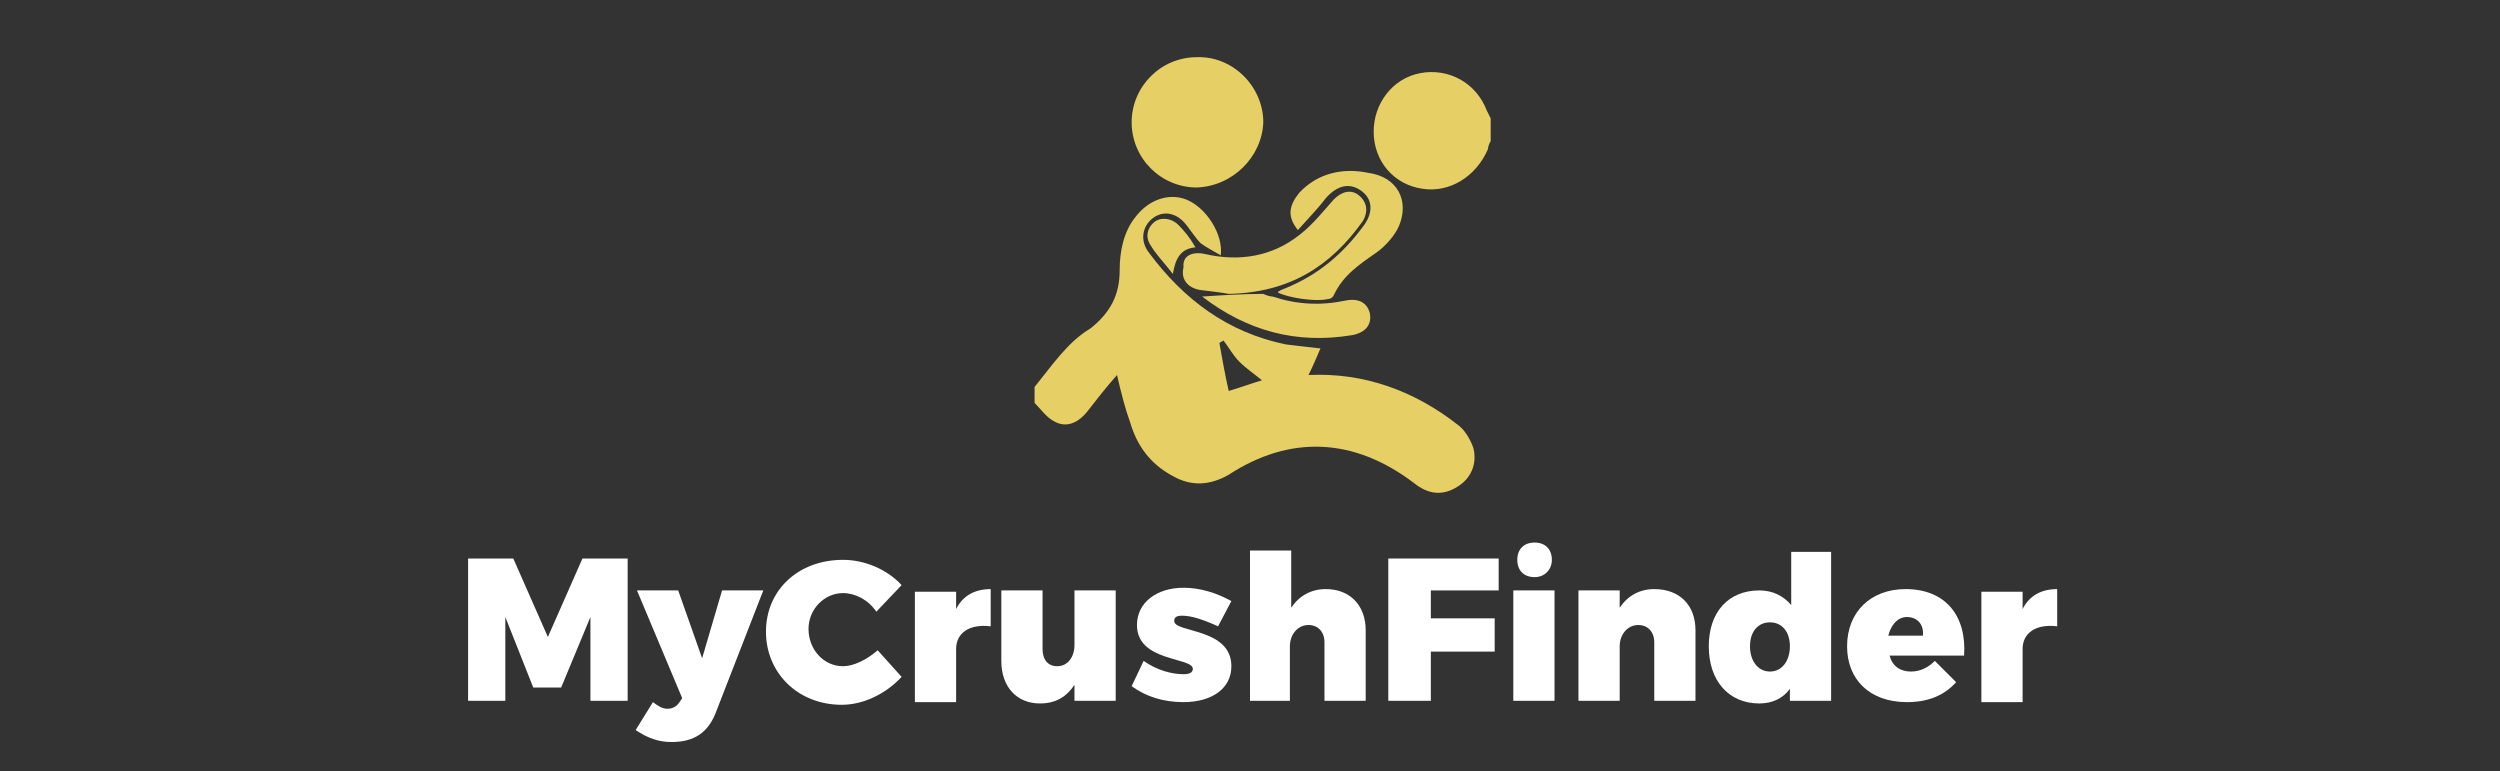 <?xml version="1.0" encoding="utf-8"?>
<!-- Generator: Adobe Illustrator 25.0.0, SVG Export Plug-In . SVG Version: 6.00 Build 0)  -->
<svg version="1.1" id="Layer_1" xmlns="http://www.w3.org/2000/svg" xmlns:xlink="http://www.w3.org/1999/xlink" x="0px" y="0px"
	 width="188px" height="58px" viewBox="0 0 188 58" style="enable-background:new 0 0 188 58;" xml:space="preserve">
<rect x="0" y="0" width="188" height="58" fill="#333333" stroke="none"/>
<style type="text/css">
	.st0{fill:#E6CF64;}
	.st1{fill:#FFFFFF;}
</style>
<g id="XMLID_28_">
	<g id="XMLID_29_">
		<path id="XMLID_45_" class="st0" d="M77.8,29.1c0,0.4,0,0.8,0,1.2c0.5,0.5,0.9,1.1,1.5,1.4c0.9,0.5,1.8,0.1,2.5-0.8
			c0.7-0.9,1.4-1.8,2.2-2.7c0.3,1.3,0.6,2.5,1,3.6c0.5,1.7,1.5,3.1,3.2,4c1.4,0.8,2.8,0.7,4.2-0.1c4.6-3,9.4-2.8,13.9,0.6
			c1.1,0.9,2.2,1,3.3,0.3c1-0.6,1.5-1.7,1.2-2.9c-0.2-0.6-0.6-1.3-1.1-1.7c-3.3-2.6-7.1-4-11.3-3.8c0.3-0.6,0.6-1.3,0.9-2
			c-0.9-0.1-1.8-0.2-2.6-0.3c-4.4-0.9-7.7-3.4-10.3-6.9c-0.7-0.9-0.5-2,0.3-2.6c0.8-0.6,1.8-0.4,2.5,0.5c0.4,0.5,0.7,1,1.1,1.4
			c0.4,0.3,1,0.6,1.5,0.9c0.2-1.6-1.1-3.6-2.6-4.2c-1.3-0.5-2.8,0-3.8,1.3c-0.9,1.1-1.2,2.6-1.2,4c0,1.9-0.7,3.2-2.2,4.4
			C80.3,25.7,79.1,27.5,77.8,29.1z M91.7,25.8c0.1-0.1,0.2-0.1,0.3-0.2c0.4,0.5,0.7,1.1,1.2,1.6c0.5,0.5,1.1,0.9,1.7,1.4
			c-0.7,0.2-1.5,0.5-2.5,0.8C92.1,28.1,91.9,26.9,91.7,25.8z"/>
		<path id="XMLID_44_" class="st0" d="M107,14.2c-2.2-0.3-3.7-2.1-3.7-4.3c0-2.1,1.4-4,3.5-4.4c2.1-0.4,4.2,0.7,5,2.8
			c0.1,0.2,0.2,0.4,0.3,0.6c0,0.6,0,1.1,0,1.7c-0.1,0.2-0.2,0.4-0.2,0.6C111,13.3,109,14.5,107,14.2z"/>
		<path id="XMLID_43_" class="st0" d="M90,14.1c-2.7,0-4.9-2.2-4.9-4.9s2.2-4.9,4.9-4.9c2.7-0.1,5,2.2,5,4.9
			C94.9,11.8,92.7,14,90,14.1z"/>
		<path id="XMLID_42_" class="st0" d="M90.6,19.1c2.6,0.6,5.1,0.2,7.2-1.5c0.9-0.7,1.7-1.7,2.5-2.6c0.6-0.6,1.3-0.8,1.9-0.3
			c0.6,0.5,0.7,1.2,0.3,1.9c-2.4,3.4-5.5,5.4-10.1,5.5c-0.5-0.1-1.4-0.2-2.2-0.3c-1-0.2-1.4-0.9-1.2-1.7
			C88.9,19.2,89.7,18.9,90.6,19.1z"/>
		<path id="XMLID_41_" class="st0" d="M105.2,17c-0.3,0.7-1,1.5-1.7,2c-1.3,0.9-2.5,1.7-3.2,3.2c-0.1,0.2-0.3,0.3-0.5,0.3
			c-0.9,0.2-2.9-0.1-3.7-0.5c0,0,0-0.1,0.1-0.1c0.1-0.1,0.2-0.1,0.4-0.2c2.5-1,4.4-2.6,6-4.8c0.7-1,0.6-2-0.3-2.6
			c-0.9-0.6-1.8-0.3-2.6,0.6c-0.6,0.8-1.3,1.5-2.1,2.4c-0.8-1-0.7-1.8,0.1-2.8c1.4-1.5,3.3-1.9,5.2-1.5
			C105.1,13.3,106,15.1,105.2,17z"/>
		<path id="XMLID_40_" class="st0" d="M95.7,22.3c1.8,0.6,3.6,0.7,5.5,0.3c1-0.2,1.6,0.2,1.8,0.9c0.2,0.9-0.3,1.5-1.3,1.7
			c-4.2,0.7-7.9-0.3-11.3-2.9c1.5-0.1,3.1-0.2,4.6-0.2C95.2,22.2,95.5,22.3,95.7,22.3z"/>
		<path id="XMLID_39_" class="st0" d="M88.2,20.6c-0.7-0.9-1.3-1.5-1.7-2.2c-0.4-0.6-0.2-1.3,0.3-1.7c0.5-0.4,1.3-0.3,1.8,0.2
			c0.5,0.5,0.9,1,1.3,1.7C88.8,18.7,88.4,19.4,88.2,20.6z"/>
	</g>
</g>
<g>
	<path class="st1" d="M38.6,42l2.6,5.9l2.6-5.9h3.4v10.7h-2.8l0-6.3l-2.2,5.3h-2.1L38,46.4v6.3h-2.8V42H38.6z"/>
	<path class="st1" d="M50.5,55.8c-1,0-1.8-0.3-2.7-0.9l1.3-2.1c0.4,0.3,0.7,0.5,1.1,0.5c0.4,0,0.7-0.2,0.9-0.5l0.2-0.3l-3.4-8.1H51
		l1.8,5.1l1.5-5.1h3.1l-3.5,9C53.3,55.1,52.2,55.8,50.5,55.8z"/>
	<path class="st1" d="M63.4,44.6c-1.4,0-2.6,1.2-2.6,2.7s1.1,2.8,2.6,2.8c0.8,0,1.8-0.5,2.6-1.2l1.8,2c-1.2,1.3-2.9,2.1-4.5,2.1
		c-3.3,0-5.7-2.4-5.7-5.5c0-3.1,2.4-5.4,5.8-5.4c1.6,0,3.3,0.7,4.4,1.9L65.9,46C65.3,45.1,64.3,44.6,63.4,44.6z"/>
	<path class="st1" d="M74.5,44.3v2.8c-1.6-0.2-2.6,0.5-2.6,1.7v4h-3.1v-8.3h3.1v1.3C72.4,44.8,73.3,44.3,74.5,44.3z"/>
	<path class="st1" d="M83.9,44.4v8.3h-3.1v-1.2c-0.6,0.9-1.4,1.4-2.6,1.4c-1.7,0-2.9-1.2-2.9-3.2v-5.3h3.1v4.4
		c0,0.8,0.4,1.3,1.1,1.3c0.8,0,1.3-0.7,1.3-1.6v-4.1H83.9z"/>
	<path class="st1" d="M88.9,46.3c-0.4,0-0.6,0.1-0.6,0.4c0,0.9,4.3,0.5,4.3,3.4c0,1.7-1.5,2.7-3.6,2.7c-1.5,0-2.8-0.4-3.9-1.2
		l0.9-1.9c1,0.7,2.1,1,3,1c0.4,0,0.7-0.1,0.7-0.4c0-0.9-4.2-0.5-4.2-3.3c0-1.7,1.5-2.8,3.5-2.8c1.3,0,2.5,0.4,3.6,1l-1,1.9
		C90.5,46.6,89.6,46.3,88.9,46.3z"/>
	<path class="st1" d="M102.7,47.4v5.3h-3.1v-4.4c0-0.8-0.5-1.3-1.2-1.3c-0.8,0-1.4,0.7-1.4,1.6v4.1H94V41.4h3.1v4.3
		c0.6-0.9,1.5-1.4,2.6-1.4C101.5,44.3,102.7,45.5,102.7,47.4z"/>
	<path class="st1" d="M112.7,42v2.4h-5.1v2.1h4.8V49h-4.8v3.7h-3.2V42H112.7z"/>
	<path class="st1" d="M116.9,44.4v8.3h-3.1v-8.3H116.9z M116.7,42.1c0,0.7-0.5,1.3-1.3,1.3s-1.3-0.5-1.3-1.3c0-0.8,0.5-1.3,1.3-1.3
		S116.7,41.3,116.7,42.1z"/>
	<path class="st1" d="M127.5,47.4v5.3h-3.1v-4.4c0-0.8-0.5-1.3-1.2-1.3c-0.8,0-1.4,0.7-1.4,1.6v4.1h-3.1v-8.3h3.1v1.3
		c0.6-0.9,1.5-1.4,2.6-1.4C126.3,44.3,127.5,45.5,127.5,47.4z"/>
	<path class="st1" d="M137.7,41.4v11.3h-3.1v-0.9c-0.5,0.7-1.3,1.1-2.3,1.1c-2.3,0-3.8-1.7-3.8-4.3c0-2.6,1.5-4.2,3.8-4.2
		c1,0,1.8,0.4,2.4,1.1v-4H137.7z M134.6,48.6c0-1.1-0.6-1.8-1.5-1.8c-0.9,0-1.5,0.7-1.5,1.8c0,1.1,0.6,1.9,1.5,1.9
		C134,50.5,134.6,49.7,134.6,48.6z"/>
	<path class="st1" d="M147.7,49.3h-5.6c0.2,0.8,0.8,1.2,1.6,1.2c0.7,0,1.3-0.3,1.8-0.8l1.6,1.6c-0.9,1-2.1,1.5-3.7,1.5
		c-2.8,0-4.5-1.7-4.5-4.2c0-2.6,1.8-4.3,4.4-4.3C146.3,44.3,147.9,46.3,147.7,49.3z M143.4,46.4c-0.7,0-1.2,0.6-1.4,1.4h2.6
		C144.7,47,144.2,46.4,143.4,46.4z"/>
	<path class="st1" d="M154.7,44.3v2.8c-1.6-0.2-2.6,0.5-2.6,1.7v4H149v-8.3h3.1v1.3C152.6,44.8,153.5,44.3,154.7,44.3z"/>
</g>
</svg>
